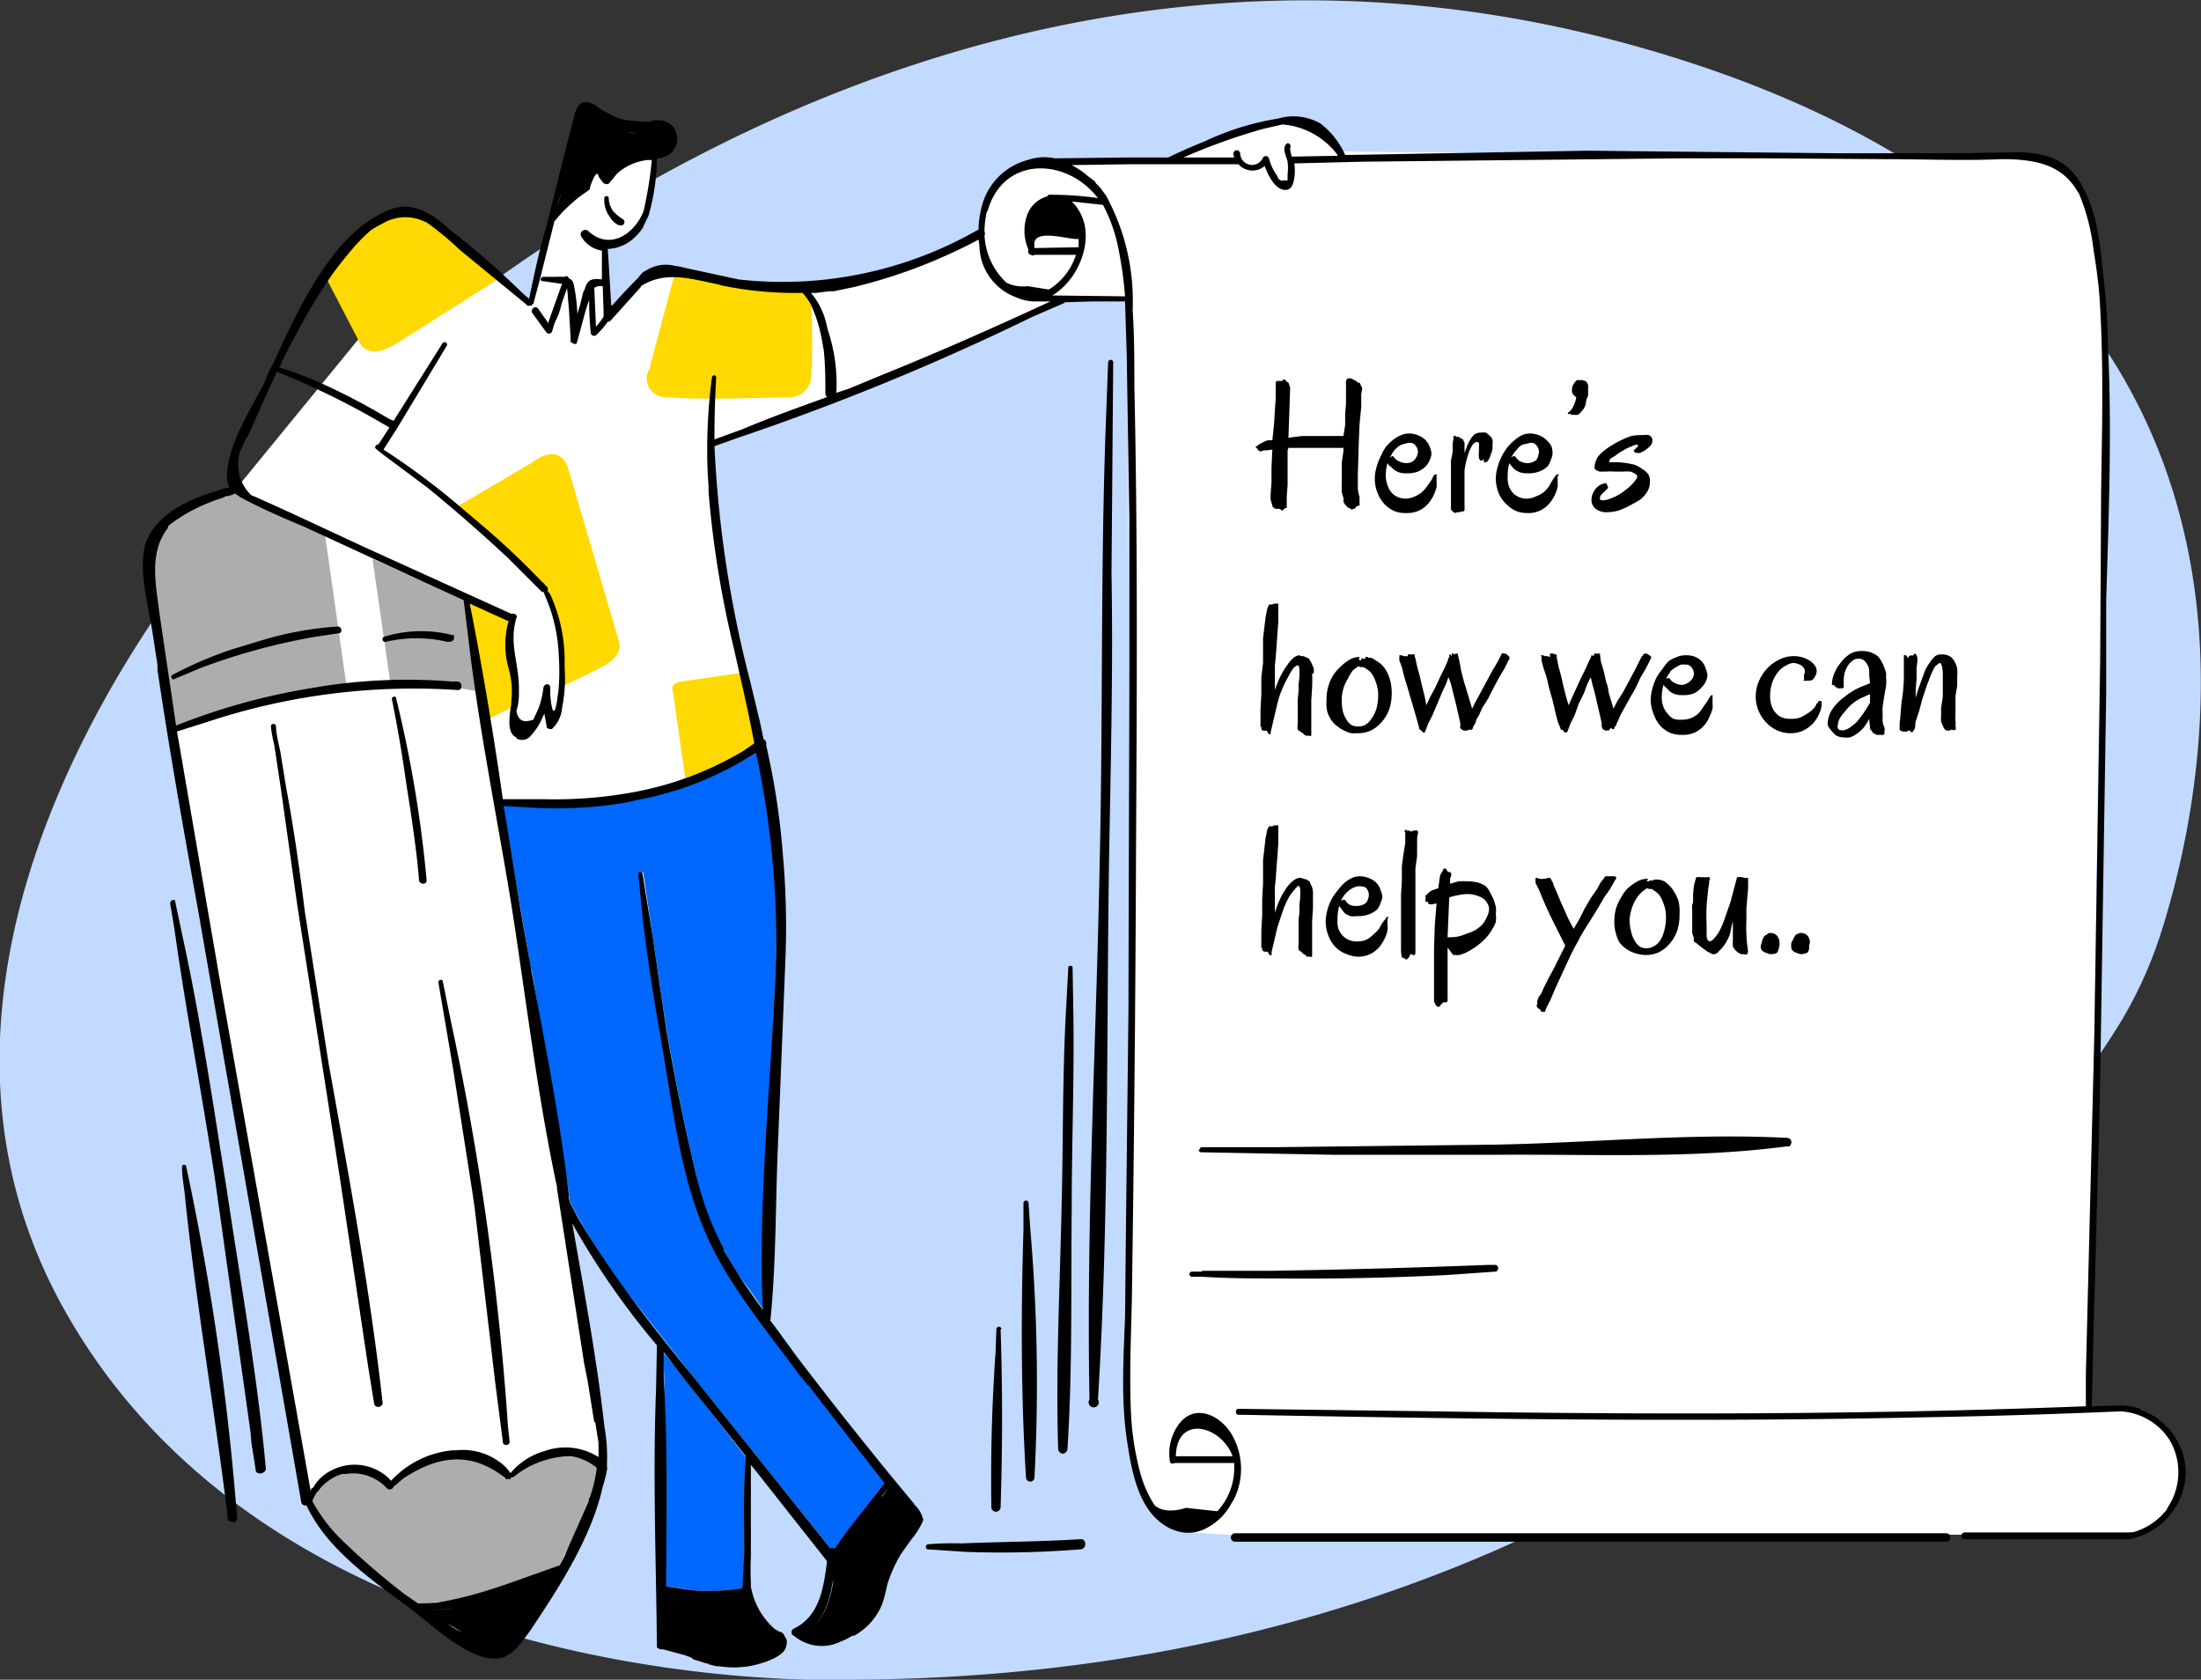 <svg xmlns="http://www.w3.org/2000/svg" width="260" height="198.4"><rect width="100%" height="100%" fill="#333333" stroke="none"/><path fill="#c2daff" d="M100 198.4s-66.4 2.7-92.4-43.7 22.6-97 22.6-97S99.8-21.8 194.8 5.9c79 23 66.8 84.4 60.5 104.2a49.8 49.8 0 0 1-5.4 11.6c-11.6 18.3-56 76.6-150 76.7z"/><path fill="#fff" d="M69 12.9l-6.3 22.8-.8-.3-9.2-8L28 57.6s-9.3 2.5-10.5 7.2L18 69 36.2 177l1.8 3 11.6 10.2 7.6 4.8H59l1.8-1.3 6-9.1 4.4-10.4v-1.9L67 142.6l23-54.5s-7-27.6-6.2-35.9l13.3-4.5L126.6 35l6.6.1.3 97.4c-.7 17.5-.3 31.5-.3 31.5S132 180 141 181a179.2 179.2 0 0 0 21 .5l89.2-.3s7.1-.8 6.4-9c0 0-.7-4.4-7.3-6l-3.5-.1 1.7-123.8s.2-13.7-2.4-19.3-8.7-4.4-8.7-4.4l-79.2-.7s-1.5-5.4-8.9-3a71.2 71.2 0 0 0-10.4 3.8l-14.2.5-4 .2a7.6 7.6 0 0 0-4.9 8S102 36 87.3 33.5l-8.4-1.8s-2.2-.6-4.5 2.2l-2.6 3.5-.2-8.1s5.4 0 6-11z"/><path fill="#acadad" d="M46.1 80.6A50.8 50.8 0 0 1 57 81.8l-2-10.9L44 66zM38.4 63.2l-10.6-4.9c-8 1.8-10.5 6.7-10.5 6.7l3.6 21.4a52.8 52.8 0 0 1 20-5.6z"/><path fill="#ffd900" d="M38.4 32.6l4 7.7s.8 2.5 4.4.3l12-7.6-7.8-7s-3-2.5-7.3.6l-5.3 6m15.5 27.3l9-5.3s3.3-2.7 4.3 1l5.9 20.1s.7 1.6-1.7 2.9-5.5 2.7-5.5 2.7 2.2-3.6-1.2-11.6L54 59.9m1.4 10.5l4.8 2.8a19.3 19.3 0 0 0 .7 6.8l-.1 3.4-3.1 1.5-2.3-14.5m24.5-38.8l-3.2 12a2.2 2.2 0 0 0 2 3.3c3.4.4 14.7 0 14.7 0a2.5 2.5 0 0 0 2.4-2.2c.3-2.2 0-10 0-10S81 32.5 79.9 31.5M81 92.3l-1.5-10.6s-.5-1 1-1.2l7.6-1.1 1.3 8.2S86 92 81 92.3"/><path fill="#0067ff" d="M62.7 114.4l-3.3-19.3a45.5 45.5 0 0 0 8 .1 53.2 53.2 0 0 0 7.8-.8 38.7 38.7 0 0 0 14.4-5.7 86.4 86.4 0 0 1 1.6 9.1c.9 7.8.5 15.7.1 23.5l-.7 17.2c-.2 5.3-.6 10.7-.5 16.1q-1-1.6-2.2-3.1a39.2 39.2 0 0 1-3.8-6.7 43 43 0 0 1-2.2-7.4 326 326 0 0 1-3.2-16L76 103.2c0-.3-.5-.3-.5 0 .4 5.5 1.3 11 2.2 16.5q1.3 8.3 3 16.6a59.1 59.1 0 0 0 2 7.5 32.8 32.8 0 0 0 3.4 6.7c3 4.6 6.3 9 9.6 13.2q4.4 5.8 9 11.5l-3.3 4.3c-1 1-1.9 2.2-2.7 3.4a.5.5 0 0 0-.5.1l-16.4-20.5-8.3-10.6a76.9 76.9 0 0 1-6.2-10c-.2-2.1-.7-4.3-1-6.5l-1.2-7.2-2.3-13.7zM88.1 172c-.3 3.3-.1 6.8-.2 10.1v5.5a.5.5 0 0 0-.2 0 27.6 27.6 0 0 1-4.8.3c-1.4 0-2.8-.5-4.2-.5l-.2-11c0-5.6.2-11.2-.2-16.7l2.5 3L88 172z"/><path fill="#acadad" d="M70.7 173.4a16.5 16.5 0 0 1-1 3.8A76.1 76.1 0 0 1 66 185c-2.8.8-5.3 2.2-8 3a37.3 37.3 0 0 1-8.7 1.4l-1.6-1.1a85.2 85.2 0 0 1-7-6 19.6 19.6 0 0 1-4-5 5.8 5.8 0 0 1 3.7-3.2 5.4 5.4 0 0 1 5.2 1.6.5.5 0 0 0 .8 0c2-1.7 4.1-3.3 6.8-3.5a8 8 0 0 1 3.2.4 10.2 10.2 0 0 1 3.2 2 .5.5 0 0 0 .7 0 .2.2 0 0 0 .2 0 10.6 10.6 0 0 1 4.8-2.5 6.3 6.3 0 0 1 5.3 1.3z"/><path d="M46.8 82.5c0-.4-.6-.2-.5.1q1 5 1.7 10l.5 3.2c.4 2.8.8 5.5 1 8.2.1.5.9.5.9 0a145.8 145.8 0 0 0-3.6-21.5zM39.9 74a40.8 40.8 0 0 0-8.2 1.4l-4.3 1.3a46.8 46.8 0 0 0-7 3c-.4.2 0 .7.2.5l3.1-1.3a74.9 74.9 0 0 1 13.6-3.7l2.7-.4c.5 0 .4-.8-.1-.8zM118.3 157a.3.3 0 0 0-.6 0l-.1 2.8a212.4 212.4 0 0 0-.5 17.7v.5a.5.5 0 0 0 1.1 0 319.2 319.2 0 0 0 0-21zM131.2 42.5a.3.3 0 0 0-.3.3l-.3 8c-.6 17-.3 34.2-.7 51.3-.4 21-1.6 42.2-1.2 63.2a.6.6 0 1 0 1 0c1.3-21 1-42.2 1.3-63.2.2-11.5.5-23 .3-34.4l.2-24.9a.3.3 0 0 0-.3-.3zM36 107.6c-.6-4.9-1.3-9.8-2.2-14.6l-.7-4.3c-.2-.9-.5-2.2-.5-2.9a.3.3 0 0 0-.6 0 15.6 15.6 0 0 0 .4 2.2l.8 5.3 1.9 13.5 5 32 3.4 22.7.7 4.3a.4.4 0 0 0 .2.3c.3.2.8 0 .8-.4-1.5-13.5-4-26.8-6.4-40.2zM141.6 135.8a.3.3 0 0 0 .3.3l15.7.3h19c11.3-.1 23.2.5 34.5-1a.5.5 0 0 0 .3 0 .5.5 0 0 0 .1-.1.5.5 0 0 0 0-.1.5.5 0 0 0 .1-.1.4.4 0 0 0 0-.1.5.5 0 0 0-.5-.6c-11.4-.6-23.2.6-34.6.8l-25.9.3H142a.3.3 0 0 0-.3.3zM22 137.8c0-.3-.5-.3-.5 0 0 1.4.3 2.6.4 4 1.3 12.4 3.5 25 5 37.4a.6.6 0 0 0 0 .3.4.4 0 0 0 .4.2c.4.2.8 0 .7-.5a312.7 312.7 0 0 0-6-41.4zM150.9 151q10 .1 20-.4l5.7-.4c.5 0 .5-.8 0-.8h-.7q-12.9.5-25.7.7H142v.1h-1.2a.3.3 0 0 0 0 .6h1.2c3 .2 6 .2 9 .2zM53.6 75a.5.5 0 0 0-.2 0 15 15 0 0 0-8 .2.3.3 0 0 0 .2.6 16 16 0 0 1 7.2 0h.4a.5.5 0 0 0 .4-.7z"/><path d="M252.8 166.5a.2.2 0 0 0-.2-.2.2.2 0 0 0-.1 0 8.4 8.4 0 0 0-1.8-.3.4.4 0 0 0-.1 0l-3.5.1.2-8.8.7-25.4.1-5 .7-45V71c.3-10.1.7-20.3.2-30.4v-.5a76 76 0 0 0-.6-8c-.3-3.4-.8-7.4-2.5-10.2v-.1l-.2-.3a6.8 6.8 0 0 0-3.7-3 13.6 13.6 0 0 0-4.6-.5l-6 .1h-14.6l-29.3-.3-28 .5h-.6a9.6 9.6 0 0 0-2.9-3.7 6.4 6.4 0 0 0-5-.6 32.4 32.4 0 0 0-8.7 2.7 63 63 0 0 0-4.3 1.9h-4.6l-8.8.1a6 6 0 0 0-3.2.2 7.6 7.6 0 0 0-5.5 5.8 10 10 0 0 0-.3 2.4 46.4 46.4 0 0 1-28.4 5.9l-6-1.3a14.4 14.4 0 0 0-1.5-.3 4.3 4.3 0 0 0-3.3.5 4.6 4.6 0 0 0-.5.3 4.7 4.7 0 0 0-.5.6 68.7 68.7 0 0 0-3.1 3.3.3.3 0 0 1-.1-.1l-.4-6.6a4.8 4.8 0 0 0 3-1.2 6.2 6.2 0 0 0 1.2-1.4v-.1a7.5 7.5 0 0 0 .4-.8l.2-.4a25.4 25.4 0 0 0 1-6.8h.2a2.6 2.6 0 0 0 1.3-.5 2.6 2.6 0 0 0 .4-.4 2.2 2.2 0 0 0 .2-2.5 1.4 1.4 0 0 0-.5-.6 2.3 2.3 0 0 0-1.7-.5 2.3 2.3 0 0 0-.8.2c-3.8-.2-3.4-.3-5.6-1.4-.7-.6-1.9-1.4-2.7-.6a3.4 3.4 0 0 0-.6 1.5l-.8 3-.4 1.6-2.1 8.4c-.8 2.7-1.4 5.5-2 8.4l-.9-.8a98.2 98.2 0 0 0-8.5-7.4c-1.5-1.4-3.3-2.7-5.4-2.7a6 6 0 0 0-2.4.7C39 28 35 37 32.2 43.1q-.6 1-1 2.2c-1.6 3-4 6.9-4.3 10a3.2 3.2 0 0 0 0 1.6 2.5 2.5 0 0 0 .2.7c-.5 0-1 .2-1.5.4-2.9.8-6 2.3-7.6 4.6a5 5 0 0 0-.4.7A4.7 4.7 0 0 0 17 65c-.5 3.1.6 7 1 9.6l.6 3.9v.6c1.4 9.5 3.1 19 4.8 28.4l12.2 70a.5.5 0 0 0 .6.3 14.8 14.8 0 0 0 .8 1.5c2.6 4.4 7.8 8 11.5 10.7l.5.4c2.5 2 6.6 5.7 9.6 5.5a3 3 0 0 0 .7-.1l.3-.1.2-.1a5.2 5.2 0 0 0 1.7-1.5 26.2 26.2 0 0 0 1.6-2.2c3-4.5 6.8-10.4 8.1-16.3a13.8 13.8 0 0 0 .5-2 .4.4 0 0 0 0-.3v-.4a20.3 20.3 0 0 0-.3-4.4c-.9-8-2.4-16-3.8-24a92.3 92.3 0 0 0 10 14.4l-.1 5.2c-.4 10 0 20.2.1 30.3a.5.5 0 0 0 0 .1.5.5 0 0 0 .1.2.5.5 0 0 0 .2 0 .4.4 0 0 0 0 .1.5.5 0 0 0 .2 0 .5.5 0 0 0 .2 0l2.6.7.8.3.2.2.7.2a6.7 6.7 0 0 0 1 .3l.2.1.8.2h.2l.9.1a11.5 11.5 0 0 0 2.8-.1c1.1-.2 4.3-1 4.4-2.5a1 1 0 0 0-.2-1 .8.8 0 0 0-.7-.6 4.4 4.4 0 0 0-.5-.3 8.7 8.7 0 0 1-2.8-5v-.5a30.1 30.1 0 0 1 0-3v-6.1-4.8l9 11.4c-.4 3-.8 6.5-4 8a.5.5 0 0 0-.1.7l.3.2a5.1 5.1 0 0 0 5.4.6 8.8 8.8 0 0 0 1.4-.7h.2a7.5 7.5 0 0 0 3.3-3.7 19.4 19.4 0 0 0 .6-2.3 17 17 0 0 1 1.6-3.6l1.2-1.7a9.3 9.3 0 0 0 1.4-2.2.4.4 0 0 0 0-.4 3.4 3.4 0 0 0-1-1.6.6.6 0 0 0-.2-.3q-7-8.4-13.7-17.2l-2.7-3.7-.4-.5c.7-6.9.6-14 .9-20.8l.9-22.4a95.5 95.5 0 0 0-.3-11.6 87.6 87.6 0 0 0-2-13.2.6.6 0 0 0-.3-.7l-.4-1.9-1.2-5a134.3 134.3 0 0 1-4.2-27.7l2.8-1A294 294 0 0 0 122 37.4l3.7-1.6a.3.3 0 0 0 .1-.1l3.4-.1h3.7l.2 6.4.3 19v20l-.1 38.6-.3 26-.1 10c-.2 5-.5 10.2.3 15 .5 3.3 1.3 7.3 4 9.3a5.5 5.5 0 0 0 1.7.9 4.5 4.5 0 0 0 3.6-.3 6.9 6.9 0 0 0 3-3l.2-.3.2-.4a8.1 8.1 0 0 0-.3-7.2c-1.3-2.4-4.5-4-6.4-1.3a5.8 5.8 0 0 0-1 4.3.3.3 0 0 0 .5.2.4.4 0 0 0 .2 0h6.8a.4.4 0 0 0 .1 0v.7a7.5 7.5 0 0 1-2 5l-3.7-.4c-1.6.5-2.9.4-3.7-.3a13.6 13.6 0 0 1-1.8-4.2 33 33 0 0 1-1-6.7c-.2-4.4 0-8.8.1-13.2q.4-27 .5-54.1c.1-18 .2-36-.2-53.9 0-3 0-6-.2-9.1a26 26 0 0 0-3.2-13.6l-.1-.1-.5-.7a9 9 0 0 0-.5-.5l-.2-.3a9.6 9.6 0 0 0-.8-.6l-.1-.1a9 9 0 0 0-.8-.6 11 11 0 0 0-1-.6l6.8-.1h12.9a2.2 2.2 0 0 0 3.1.2c.4 1.2 1.4 3.1 2.7 2.8.6-.2.7-.9.8-1.4a6.7 6.7 0 0 0 0-1.7l8-.2 37.7-.4h9.7l14.5.1c4.5 0 9.1.2 13.6 0h.8c3.4.1 6.4.7 8.2 3.8l.2.3a24.2 24.2 0 0 1 1.7 6.6c.4 2.4.7 4.7.8 7.1.4 7.2.2 14.5.1 21.7l-.1 19.8-.7 44.1-1 40.1v3.8c-25.7 1-51.4 1-77 .6l-23.2-.3a.4.4 0 0 0 0 .7c27.1.5 54.2.9 81.3.3q11.5-.2 23-.7a7.4 7.4 0 0 1 5.8 3.4 7.5 7.5 0 0 1-.2 7.9l-.2.4-.2.2a7.5 7.5 0 0 1-3.8 2.4.4.4 0 0 0-.3 0h-19.5a.4.4 0 0 0 0 .8h19.2a.4.4 0 0 0 .2 0 8.2 8.2 0 0 0 6.7-8 8 8 0 0 0-5.4-7.3zM151.7 21.3a.6.6 0 0 1-.8-.5 5.9 5.9 0 0 1-1-2.1.4.4 0 0 0-.7-.1 1.4 1.4 0 0 1-2.7-.5.4.4 0 1 0-.8.1 2.6 2.6 0 0 0 .1.4h-6a71 71 0 0 1 9.5-3.4l2.2-.5a9 9 0 0 1 6.5 3.6v.1l-5.4.1a3.5 3.5 0 0 1-.2-1 .4.4 0 0 0-.3-.6c-.8.5-.1 1.6 0 2.2a6.1 6.1 0 0 1 0 1.5v.7a.8.8 0 0 1-.1 0 1 1 0 0 1-.3 0zM84.4 52a119.5 119.5 0 0 1 .2-7.4c0-.4-.5-.3-.5 0a64.7 64.7 0 0 0-.5 11.3l.1 1.6v.6a119.4 119.4 0 0 0 2.9 18.1c.9 4 1.8 7.8 2.5 11.6l-1.3.9a39 39 0 0 1-12.6 4.8 51.5 51.5 0 0 1-10.8.9h-5a455.3 455.3 0 0 0-3.9-23.1l4.4 2a.4.4 0 0 0 .2 0 10.2 10.2 0 0 0 0 5.7 10 10 0 0 1 .3 3.8v.3c-.2 1.4-.6 3.5.6 4a.5.5 0 0 0 0 .1 1.3 1.3 0 0 0 1.7-.3 7.3 7.3 0 0 0 1.4-2.2l.2-.4.3 1.6a.4.4 0 0 0 0 .1h.1a.3.3 0 0 0 .2.1.3.3 0 0 0 .1 0 .3.3 0 0 0 .2 0 3.8 3.8 0 0 0 1.2-2.5 17.7 17.7 0 0 0 .3-4.7v-1.2a19 19 0 0 0-1.7-7.5l-.3-.4a.3.3 0 0 0 0-.1.4.4 0 0 0 0-.3l-.4-.4a.3.3 0 0 0-.2-.2 93.2 93.2 0 0 0-7.8-7.3l-2-1.7a86.4 86.4 0 0 0-9-6.7l1.6-2.5 5.9-9.8a.3.3 0 0 0-.5-.3l-5.8 9.2-.5-.2a78.4 78.4 0 0 0-8.2-4.3 45.7 45.7 0 0 0-4.8-1.8q1-2.2 2.2-4.3a60.1 60.1 0 0 1 4.2-6.9 56.2 56.2 0 0 1 2.4-3 21.9 21.9 0 0 1 2-2 11.7 11.7 0 0 1 1.4-.8 5.2 5.2 0 0 1 5-.2h.1a35.6 35.6 0 0 1 4 3.3l7.8 6.4.2.2a.2.2 0 0 0 .2 0 1.6 1.6 0 0 0 .3 0 .2.2 0 0 0 0-.1 1.3 1.3 0 0 0 .2-.1l.8-3 1.7-6.8a.4.4 0 0 0 .2-.2l.6-.7a22.7 22.7 0 0 1 2.2-2l1-.7a.4.4 0 0 0 .2-.4c.5-1.5.9-1.9 1-1.3a3 3 0 0 0 .5.7.4.4 0 0 0 .2.2.3.3 0 0 0 .1 0 .4.4 0 0 0 .4 0l1-1.2a6.4 6.4 0 0 1 3.6-1.6h.5a47.1 47.1 0 0 1-.9 5.7l-.1.4c-1.1 2.7-4 4.6-6.5 2.3-.4-.4-1.2.1-.8.7a3.4 3.4 0 0 0 2.4 1.6V33c-1-.1-1.7-.1-2 1.1l-.2.4-.4 1.6-.3 1V37a21.2 21.2 0 0 0-.4-3.3c-.1-.4-.2-.7-.6-.8a.3.3 0 0 0-.5-.2h-.2a5 5 0 0 0-.8 0h-1.5a.3.3 0 0 0-.3.2.2.2 0 0 0 .2.3l2.1.3h.2l-1 2.8-.6 1.7v.2l-1.2-1.7a.4.4 0 0 0-.7 0 .4.4 0 0 0 0 .5l1.6 2.2a.4.4 0 0 0 .7 0l.3-1 .5-1.1.3-1V36l.7-2a1.2 1.2 0 0 1 0 .2 9.2 9.2 0 0 1 .1 1.2l.1 1 .2 3.4v.4a.4.4 0 0 0 0 .2h.1a.4.4 0 0 0 .3.2.4.4 0 0 0 .3 0 .2.2 0 0 0 0-.1.4.4 0 0 0 .1-.2l1-3.7.4-1.2a33 33 0 0 0 .2 4 .4.4 0 0 0 .6.2 10.8 10.8 0 0 0 1.4-1.6.4.4 0 0 0 .3-.1l3.6-4v-.1c3-1.9 6.1-.8 9.2-.2l.3.1 1 .2a42.6 42.6 0 0 0 8 .7h.6a5 5 0 0 1 .5.6l.2.3.2.3a17 17 0 0 1 1.4 4.4l.2 1.1c.2 1.8.2 3.6.2 5.1a.6.6 0 0 0 .2.5c-3.3 1.2-6.7 2.4-10 3.8l-3.3 1.2zm11.2 111.7l.4.6 8.5 10.9-.8 1c-1.6 2.1-3.4 4.2-4.8 6.3l-.3.4a.5.5 0 0 0-.5 0l-16.3-20.4c-4.9-6-9.6-12-13.5-18.6l-1-1.9-.1-.5v-.3c-1.3-11.3-3.8-22.5-5.7-33.7l-2-12.3 3.4.2a49.6 49.6 0 0 0 11-.6l1.3-.3a38.6 38.6 0 0 0 14.1-5.6 106.1 106.1 0 0 1 2.4 23.2c-.4 14.1-2.2 28.4-1.6 42.6l-2.2-3.1-1.5-2.4-.9-1.5v-.2a32.4 32.4 0 0 1-2-4.5 42.8 42.8 0 0 1-1.6-5.6q-1.8-7.8-3.2-15.8l-1.6-11-1.2-7.4c0-.3-.5-.3-.5 0l.5 5.1c.6 5.3 1.5 10.6 2.4 15.8 1.2 7 2.1 14.6 4.9 21.2 2.5 6 7.1 11.5 11 16.8l1.2 1.5zm3 29.6l.5-.1H99l-.4.1zM88.1 172c-.3 3.4-.2 6.8-.2 10.1v1.6l-.2 3.9a27.6 27.6 0 0 1-4.8.3c-1.4 0-2.8-.4-4.2-.5 0-8.3.2-16.6-.3-24.8v-2.9l2.3 3 3.2 4zm-9.4 22.2l1.3.2-1.3-.2zm1.6-.1zm.1 0zm7.6 1.7a10.6 10.6 0 0 0 1.1-.3 9.2 9.2 0 0 0 2-.7 9.1 9.1 0 0 1-2 .7l-1 .2zm11-12.3l.7-.9-.8 1zm6-7.8l-.8 1.1v-.1l.8-1zm-6.5 10.7c-.4 2.6-1.1 5.1-3.5 6.5 2.1-1.2 2.9-3.4 3.3-5.7l.2-.8zm0-.2zm.6 6.9a9 9 0 0 0 1.3-.7 9 9 0 0 1-1.3.7zm-28.8-25.2l.4 2.5v1.7a7.3 7.3 0 0 0-6.4-.7 8.1 8.1 0 0 0-4 2.6 4.9 4.9 0 0 0-1.4-1.4 7.3 7.3 0 0 0-5-1.3h-.4a11.3 11.3 0 0 0-7.3 3.6 5.8 5.8 0 0 0-.5-.5 5.9 5.9 0 0 0-6.6-.7 5 5 0 0 0-2.1 2l-.2.1-.1.3-10.5-59-5-29-.3-1.7 3.5-1.1A77.3 77.3 0 0 1 54 81.5a.4.4 0 0 0 .2 0 .4.4 0 0 0 .3-.4.5.5 0 0 0-.5-.6h-.6a65.6 65.6 0 0 0-16.2.7 76.6 76.6 0 0 0-16.4 4.5l-2-13.5c-.4-3.3-1.2-6.9 1-9.8l.1-.3a18.4 18.4 0 0 1 2.4-1.6 21.8 21.8 0 0 1 4-1.7l.4-.2c.4 0 .8-.2 1.1-.3a6.2 6.2 0 0 0 1.1.7c2.3 1.2 4.6 2.2 7 3.2L50 68.7l4.8 2.2a.2.2 0 0 0 0 .2l.5 4.1c1.2 10.4 3.3 20.7 5 31 1.8 11.3 3.1 22.8 5.5 34a.6.6 0 0 0 0 .2L69 161l.4 2 .8 5zm-.7 9.3l-2.4 5.4-.5 1.2-.6 1.1c-5 1.7-9.4 3.6-14.6 4.4l-2.1.1-1.6-1.1a85.2 85.2 0 0 1-7-6 19.6 19.6 0 0 1-3.8-4.8l-.1-.2a5.7 5.7 0 0 1 .5-1l.2-.2.3-.4a5.8 5.8 0 0 1 2.5-1.6h.4a5.4 5.4 0 0 1 4.9 1.7.5.5 0 0 0 .8-.2l1.2-1c3.9-2.6 7.9-3.3 12 0a.5.5 0 0 0 0 .1h.1a.5.5 0 0 0 .2 0 .5.5 0 0 0 .1 0 .5.5 0 0 0 .2 0 .5.5 0 0 0 .1-.2.2.2 0 0 0 .2 0l.8-.6A11 11 0 0 1 67 172h.4a6.3 6.3 0 0 1 2.6 1l.3.2.2.2a17.6 17.6 0 0 1-.8 3.4l-.2.4zM53.2 190h.1a14 14 0 0 1-2.8.1 14.1 14.1 0 0 0 2.7-.1zm-2.7.2l2.2 1.5-2.1-1.5zm2.4 1.6l1.7 1q-.9-.4-1.7-1zM29.2 51.7l2-4.5 1.5-3.3 2.4 1A96.5 96.5 0 0 1 46 50.5l-1.3 2c-.3 0-.5.3-.3.5l.6.5 5.5 4.1q4.9 4 9.5 8.3l4 4a.5.5 0 0 0 .2 0l.2.5a19.2 19.2 0 0 1 1.6 6.9 28.5 28.5 0 0 1 0 4l-.2 1.5c-.4 2.4-.7.6-.8-.8v-.8c0-.5-.7-.5-.8 0a10.4 10.4 0 0 1-.6 2.5L63 85c-1.4.5-1.8-.1-2-1 .2-.7.3-1.3.3-2v-.5a2 2 0 0 0 0-.2c0-3-1.2-5.3-.3-8.3V73c.2-.4-.3-.6-.6-.5L43 64.6l-8.6-4-4.2-1.9-.5-.2a5 5 0 0 1-1.3-5.3l.7-1.5zm39.5-38.2l-.4 1.6-.8 2.8-1.5 6-.1.4.1-.5 1.6-6 .7-2.7.4-1.5zm2.5 6v-.1zm3.3-1.4a7 7 0 0 0-1 .5 6.8 6.8 0 0 1 1-.5h.1zm2-2.6a3.8 3.8 0 0 1-2 .2l-.4-.1h.4a3.8 3.8 0 0 0 2 0v-.1zm-5-1.3l-1-.7 1 .7zm-1.1 24.4l-.2-4.6a1.3 1.3 0 0 1 .9-.2h.1l.1 3v.6a9.7 9.7 0 0 1-.9 1.2zm26-4l1.5-.2h.6l2.4-.5a62.7 62.7 0 0 0 14.7-5.6l.1.8a6.6 6.6 0 0 0 4.3 6 5.7 5.7 0 0 0 2 .5 4 4 0 0 0 .4 0H124.1c-6.5 3-13 5.9-19.7 8.6l-4.1 1.7-1.5.5a20.2 20.2 0 0 0-1-7.4l-.2-.8a8.5 8.5 0 0 0-1.8-3.6h.6zm31-6.4a6.5 6.5 0 0 1 0 1l-5.2.1v-.2c-.4-2.4 4.5-.6 5.3-.9zM124 23a.3.3 0 0 0-.3.2 3.5 3.5 0 0 0-2.4 2.3 5.5 5.5 0 0 0 .2 4 .4.4 0 0 0 .3.6.3.3 0 0 0 .4 0h4.9a7.5 7.5 0 0 1-3.2 4.1l-2.5-.4a4.5 4.5 0 0 1-2.5-.4 8.2 8.2 0 0 1-2.6-5.6.4.4 0 0 0 0-.4 9 9 0 0 1 .2-2v-.2l.2-.4c1.9-6.4 9.3-6.2 13-1.4Q127 23 124 23zm8.2 6.8a45.9 45.9 0 0 1 .7 5.2l-8.6-.1a7.4 7.4 0 0 0 1.6-1.3c2-2.1 3.3-6 1.5-8.8a3.8 3.8 0 0 0-.8-1l3.7.4.2.4a19 19 0 0 1 1.7 5.2zM145.6 172h-6.7c.1-5 5.4-3.6 6.7 0z"/><path d="M230 181.1h-84.1a.4.4 0 0 0 0 1h84a.4.4 0 1 0 0-1zM73.1 26.6h.1c.4.2.8-.4.4-.7a4.9 4.9 0 0 1-1.2-1 2.9 2.9 0 0 1-.5-1.6.3.3 0 0 0-.5 0 3.3 3.3 0 0 0 .7 2.4 2.2 2.2 0 0 0 1 .9zM121.7 175a.5.5 0 0 0 .5-.5 212.5 212.5 0 0 0-.5-29.4l-.2-3a.3.3 0 0 0-.6 0v3.2c-.3 9.7-.3 19.6.3 29.2a.5.5 0 0 0 .5.5zM127.6 181.8c-4.6.3-9.3.3-14 .5a36.3 36.3 0 0 0-4 .1c-.2 0-.4.5 0 .6l4.5.3a117.2 117.2 0 0 0 13.5-.3c.8 0 .8-1.3 0-1.2zM53.3 120.8l-1-4.9c0-.3-.6-.2-.5.2l1.7 10 2.3 14.7.3 2.1 2.4 20.4.9 7c0 .5.8.5.8 0l-.2-1.9a332.7 332.7 0 0 0-6.7-47.6zM21.5 110.3l-.8-3.8c0-.4-.6-.2-.6.2l.5 3c1.4 10 3.3 19.7 4.8 29.6l4.2 29.9.1 1.2.5 3.2c0 .7 1.3.5 1.2-.2-1-11-3-22-4.6-32.8-1.6-10-3.1-20.3-5.3-30.3zM125.5 171.7a.6.6 0 0 0 .6-.6c.6-9.4.4-19 .5-28.4 0-7.6.3-15.1.2-22.7l-.1-5.8a.3.3 0 0 0-.5 0l-.3 5.6c-.4 7.6-.3 15.3-.5 22.9-.2 9.4-.7 19-.4 28.4a.6.6 0 0 0 .5.6zM150.6 48.5l-.1 1.6-.2 1.9h-.5a2.3 2.3 0 0 0-.3.1 4.6 4.6 0 0 0-.6.3.8.8 0 0 0-.2.1 1.2 1.2 0 0 1-.2.2.1.1 0 0 0-.1.2.2.2 0 0 0 .2.1.4.4 0 0 0 0 .2.2.2 0 0 0 .2 0 .1.1 0 0 0 0 .1.3.3 0 0 0 .2 0 1 1 0 0 1 .3-.1 2.3 2.3 0 0 1 .3 0l.7-.1-.1 2.1V57l-.1 1.3a5.7 5.7 0 0 0 0 .7 8.5 8.5 0 0 0 .2.7.4.4 0 0 0 0 .1.9.9 0 0 0 .2.2 1.3 1.3 0 0 0 .2.1.4.4 0 0 0 .1 0 1.8 1.8 0 0 1 .3 0 .5.5 0 0 1 .3.2h.1a1.2 1.2 0 0 1 .2-.2.4.4 0 0 1 .3-.1 2.7 2.7 0 0 0 0-.3 4 4 0 0 0 0-.5v-.6l.1-1.3v-1.7-2.2-.2l.1-.3H158.7a1.2 1.2 0 0 0 0 .2v.2l-.2 1.3v2.5a3.5 3.5 0 0 0 0 .6 3.1 3.1 0 0 0 0 .4l.1.4.1.3a2.7 2.7 0 0 1 0 .4 1 1 0 0 0 .3.5 2.5 2.5 0 0 0 .3.3.2.2 0 0 0 .2 0 .2.2 0 0 0 0 .1.1.1 0 0 0 .1 0 .1.1 0 0 0 .2 0h.2a.6.6 0 0 0 .2-.2 1 1 0 0 0 0-.1 2 2 0 0 0 .4-.1v-.3-.7a6 6 0 0 1-.2-.9v-1.7l.1-3.5.1-2.5.2-2v-1.5l.1-.6a.5.5 0 0 0 0-.2 1.6 1.6 0 0 0-.1-.2l-.1-.2a.8.8 0 0 0-.1-.2 1 1 0 0 0-.2 0 2.1 2.1 0 0 0-.2-.2l-.2-.1a1.7 1.7 0 0 0-.2-.1l-.2-.1a.5.5 0 0 0-.3 0c-.1 0-.2 0-.3.3a4.3 4.3 0 0 0 0 .5v2.2l-.1 1.2v1.3l-.2 1.3a40 40 0 0 0-1.7 0h-3.2l-1.6.2.2-5.8a.2.2 0 0 1 0-.1.3.3 0 0 0 0-.1 2.4 2.4 0 0 0-.1-.2 1 1 0 0 0-.1-.3.8.8 0 0 0-.2-.1l-.1-.2a.3.3 0 0 0-.1 0 .3.3 0 0 0-.2-.1.3.3 0 0 0-.1.2 5 5 0 0 0-.4 0h-.2a.3.3 0 0 0-.1 0 .3.3 0 0 0-.1.3V47l-.1 1.4zM164.3 55.1a2.4 2.4 0 0 0 .4.4 2.6 2.6 0 0 0 .6.3 2.3 2.3 0 0 0 .8.1 3.4 3.4 0 0 0 1.4-.2 2.9 2.9 0 0 0 .9-.6 2.3 2.3 0 0 0 .5-.8 2.1 2.1 0 0 0 .2-.7 2.6 2.6 0 0 0-.2-.8 2.2 2.2 0 0 0-.4-.7 2.3 2.3 0 0 0-.8-.6 3 3 0 0 0-1.3-.3 2.4 2.4 0 0 0-.9.2 3.9 3.9 0 0 0-1 .6 5.7 5.7 0 0 0-.8.8 6 6 0 0 0-.6 1.1 6.4 6.4 0 0 0-.5 1.3 5.2 5.2 0 0 0-.2 1.3 4.6 4.6 0 0 0 .4 1.9 3.9 3.9 0 0 0 .8 1.2 3.5 3.5 0 0 0 1.2.8 3.7 3.7 0 0 0 1.3.2 3.5 3.5 0 0 0 1.3-.2 3.3 3.3 0 0 0 1.6-1.3 4.5 4.5 0 0 0 .7-1.6 3.4 3.4 0 0 0 0-.6v-.4-.3a.5.5 0 0 0 0-.2l-.3.1-.3.6-.5.7a4 4 0 0 1-.6.7 3.1 3.1 0 0 1-.8.5 2.7 2.7 0 0 1-1.1.3 2.4 2.4 0 0 1-1-.2 2 2 0 0 1-.7-.5 2.5 2.5 0 0 1-.5-.9 3.2 3.2 0 0 1-.2-1 5.6 5.6 0 0 1 .2-1.6 4.5 4.5 0 0 0 .3.4zm.4-1.9a3.2 3.2 0 0 1 .7-.6 2.5 2.5 0 0 1 .6-.2 2 2 0 0 1 .5-.1.8.8 0 0 1 .7.3 1.3 1.3 0 0 1 .3.8 1.4 1.4 0 0 1-.1.4 1.2 1.2 0 0 1-.3.5 1.3 1.3 0 0 1-.4.3 1.5 1.5 0 0 1-.6.1 1.9 1.9 0 0 1-.8-.2 1.4 1.4 0 0 1-.7-.6.4.4 0 0 0-.2 0l-.2.2a3.2 3.2 0 0 1 .5-.9zM174.7 54a.5.5 0 0 0 .1.3.2.2 0 0 0 .1.1.4.4 0 0 0 .2 0 .1.1 0 0 1 .2 0 .4.4 0 0 0 0 .2.2.2 0 0 0 .2 0 .4.4 0 0 0 .2-.1 1.3 1.3 0 0 0 .2-.3 2.4 2.4 0 0 0 .2-.5 4.1 4.1 0 0 0 .2-.6 5.2 5.2 0 0 0 0-.6 1.4 1.4 0 0 0 0-.6 1.4 1.4 0 0 0-.4-.5 1.4 1.4 0 0 0-.4-.3 1.3 1.3 0 0 0-.5 0 1.3 1.3 0 0 0-.8.2 2.3 2.3 0 0 0-.5.6 4.2 4.2 0 0 0-.4.8l-.3.8v-.7-.5a.7.7 0 0 0-.1-.2.5.5 0 0 0-.1-.2.6.6 0 0 0-.1-.1.4.4 0 0 1-.1 0 1.7 1.7 0 0 0-.3-.2h-.1-.1l-.2-.1a.6.6 0 0 0-.1 0c0-.1-.1 0-.1 0v.3l-.1.6v1l-.2 1v5.2a3 3 0 0 0 0 .4.4.4 0 0 0 0 .2 2 2 0 0 0 .2.2 1.3 1.3 0 0 0 .1.1.3.3 0 0 0 .4 0h.3l.3-.1a1 1 0 0 0 .2 0 .3.3 0 0 0 .1-.3 6 6 0 0 0 0-.6V58v-2.4a10 10 0 0 1 .4-1.8 5 5 0 0 1 .4-1 1.4 1.4 0 0 1 .4-.5.6.6 0 0 1 .3-.1l.2.1a1.6 1.6 0 0 1 0 .5 5.3 5.3 0 0 1 0 .6 2.6 2.6 0 0 0 0 .6zM178.6 55.1a2.4 2.4 0 0 0 .4.4 2.6 2.6 0 0 0 .6.3 2.3 2.3 0 0 0 .8.1 3.4 3.4 0 0 0 1.4-.2 2.9 2.9 0 0 0 1-.6 2.3 2.3 0 0 0 .4-.8 2.1 2.1 0 0 0 .2-.7 2.6 2.6 0 0 0-.1-.8 2.2 2.2 0 0 0-.5-.7 2.3 2.3 0 0 0-.8-.6 3 3 0 0 0-1.2-.3 2.3 2.3 0 0 0-1 .2 3.9 3.9 0 0 0-.9.6 5.7 5.7 0 0 0-.8.8 6 6 0 0 0-.7 1.1 6.4 6.4 0 0 0-.5 1.3 5.2 5.2 0 0 0-.2 1.3 4.6 4.6 0 0 0 .4 1.9 4 4 0 0 0 .9 1.2 3.5 3.5 0 0 0 1.2.8 3.7 3.7 0 0 0 1.2.2 3.5 3.5 0 0 0 1.3-.2 3.3 3.3 0 0 0 1.6-1.3 4.5 4.5 0 0 0 .7-1.6 3.4 3.4 0 0 0 0-.6v-.4-.3a.7.7 0 0 0 .1 0 .5.5 0 0 0 0-.2l-.3.1-.4.6-.4.7a4 4 0 0 1-.6.7 3.1 3.1 0 0 1-.9.5 2.7 2.7 0 0 1-1.1.3 2.4 2.4 0 0 1-1-.2 2 2 0 0 1-.7-.5 2.5 2.5 0 0 1-.5-.9 3.2 3.2 0 0 1-.1-1 5.5 5.5 0 0 1 .2-1.6 4.4 4.4 0 0 0 .3.4zm.5-1.9a3.2 3.2 0 0 1 .6-.6 2.5 2.5 0 0 1 .7-.2 2 2 0 0 1 .5-.1.8.8 0 0 1 .6.3 1.3 1.3 0 0 1 .3.8 1.4 1.4 0 0 1-.1.4 1.2 1.2 0 0 1-.2.5 1.3 1.3 0 0 1-.5.3 1.5 1.5 0 0 1-.6.1 1.9 1.9 0 0 1-.8-.2 1.4 1.4 0 0 1-.6-.6h-.1a.4.4 0 0 0-.2 0l-.2.2a3.2 3.2 0 0 1 .6-.9zM185.3 48.7a.1.1 0 0 0 0 .2.5.5 0 0 0 .2 0 1.3 1.3 0 0 0 .2.1 1.5 1.5 0 0 0 .2 0 1.4 1.4 0 0 0 .3 0 .5.5 0 0 0 .2 0 3.4 3.4 0 0 0 .5-.5 1.8 1.8 0 0 0 .4-.7l.1-.6.2-.5a3.8 3.8 0 0 0 0-.4v-.4a1 1 0 0 0-.2-.8 1 1 0 0 0-.7-.2h-.2a.8.8 0 0 0-.2 0 .9.9 0 0 0-.3.3 2.1 2.1 0 0 0-.2.3 3.2 3.2 0 0 0-.1.4 1 1 0 0 0 0 .3q0 .4.5.7a3.7 3.7 0 0 1-.3 1 2 2 0 0 1-.6.8zM189.8 57.1a.5.5 0 0 0-.1 0 .5.5 0 0 1-.1 0 1.4 1.4 0 0 0-.4.1 2 2 0 0 0-.6.4 2.3 2.3 0 0 0-.4.6 1.8 1.8 0 0 0-.2.9 1.3 1.3 0 0 0 .5 1 2 2 0 0 0 1.3.4 5.1 5.1 0 0 0 1.4-.2 9.1 9.1 0 0 0 1.7-.8 6 6 0 0 0 1-.6 3.7 3.7 0 0 0 .6-.7 2.1 2.1 0 0 0 .4-1.2 1.7 1.7 0 0 0-.2-1 2.4 2.4 0 0 0-.7-.6 3.4 3.4 0 0 0-.9-.5 7.6 7.6 0 0 0-1-.2 8.7 8.7 0 0 0-1-.1h-1v-.1l.1-.3a5.6 5.6 0 0 1 .5-.3l.7-.5.7-.4a5.5 5.5 0 0 1 .7-.3 1.7 1.7 0 0 1 .6-.2l.1.1v.1l-.2.2-.2.2a.2.2 0 0 0-.1.1.2.2 0 0 0 .1.2.4.4 0 0 0 .3.1.8.8 0 0 0 .3 0 3.2 3.2 0 0 0 1.1-.7 1 1 0 0 0 .4-.8V52a.4.4 0 0 0 0-.1.8.8 0 0 0-.4-.5 1.6 1.6 0 0 0-.7 0 4.4 4.4 0 0 0-.6 0 5.5 5.5 0 0 0-.8.1 9 9 0 0 0-1 .4 10.7 10.7 0 0 0-1.3.7 7.7 7.7 0 0 0-1 .7 4.6 4.6 0 0 0-.6.6 2 2 0 0 0-.3.6 1.4 1.4 0 0 0-.1.4.8.8 0 0 0 0 .5.7.7 0 0 0 .3.2.8.8 0 0 0 .3.1h.7a7.1 7.1 0 0 1 1 0h1a6.2 6.2 0 0 1 .9 0 2.2 2.2 0 0 1 .6.3.3.3 0 0 1 .2.3.9.9 0 0 1-.2.4 3.9 3.9 0 0 1-.5.6 8.3 8.3 0 0 1-.7.6 6.7 6.7 0 0 1-.9.6 5.8 5.8 0 0 1-.9.4 2.7 2.7 0 0 1-.9.2c-.2 0-.3-.1-.3-.2a.6.6 0 0 1 .1-.4 3.5 3.5 0 0 1 .4-.4l.3-.3.2-.2a.2.2 0 0 1-.1-.2l-.1-.2zM155.2 79.5V79a3.4 3.4 0 0 0-.2-.5 1.9 1.9 0 0 0-.2-.4 1.4 1.4 0 0 0-.1-.2l-.2-.2a.8.8 0 0 0-.1 0l-.4-.2h-.3a.7.7 0 0 0-.3-.1 1.5 1.5 0 0 0-.6.3 3.8 3.8 0 0 0-.7.8 8.5 8.5 0 0 0-.8 1.3 12.6 12.6 0 0 0-.7 1.7V80v-.8-.6l.1-1 .1-1.3.1-1.4.1-1.4v-1.1a7.8 7.8 0 0 0 0-.9v-.2a.8.8 0 0 0-.3 0 .4.4 0 0 0-.2 0l-.2.1a.2.2 0 0 1-.1 0 .8.8 0 0 1-.1 0 .7.7 0 0 0-.2 0v.1l-.1.1a.3.3 0 0 0 0 .1.7.7 0 0 0-.1.2l-.2 1-.3 2.5V78.3L149 80V82l-.1 1.8v1.6a.6.6 0 0 0 0 .2 1.6 1.6 0 0 0 0 .2l.1.1a.3.3 0 0 1 0 .2.3.3 0 0 0 .3.2 1.3 1.3 0 0 0 .3 0 .7.7 0 0 1 .2.3l.1.1a.2.2 0 0 0 .2 0 .5.5 0 0 0 0-.2l.7-3q.3-1.3.7-2.2a11.8 11.8 0 0 1 .7-1.4 6.3 6.3 0 0 1 .6-1 1.8 1.8 0 0 1 .4-.3h.2a1.5 1.5 0 0 1 .1.7 8 8 0 0 1-.1 1.5v.8l-.1 1v2.8a2.8 2.8 0 0 0 0 .8 1.2 1.2 0 0 0 .3.2 2.9 2.9 0 0 0 .3.2l.2.2.2.1c0 .1 0 0 .1 0a.4.4 0 0 1 .2 0 .6.6 0 0 0 .3 0v-.2-.9-1-1.1-1l.1-1.5a18.9 18.9 0 0 0 0-1.6zM161.6 77.6a1.4 1.4 0 0 0-.3 0v.2h-.1a.3.3 0 0 1-.1 0 .4.4 0 0 0-.1 0 .3.3 0 0 0-.2 0v.2a.8.8 0 0 0-.1 0 1 1 0 0 0-.2-.1 1 1 0 0 1 .1-.2v-.1a2.8 2.8 0 0 0-.7.1 3.7 3.7 0 0 0-.9.5 6 6 0 0 0-.8.7 4.7 4.7 0 0 0-.8 1 5.7 5.7 0 0 0-.5 1.2 5.6 5.6 0 0 0-.2 1.6 4.5 4.5 0 0 0 .1 1.4 3.7 3.7 0 0 0 .5 1 3.2 3.2 0 0 0 .7.7 3.8 3.8 0 0 0 .8.5 3.7 3.7 0 0 0 .8.3 3.9 3.9 0 0 0 .7 0 3.6 3.6 0 0 0 1.6-.3 4 4 0 0 0 1.3-1 4.6 4.6 0 0 0 .9-1.5 5.9 5.9 0 0 0 .3-2 5.8 5.8 0 0 0-.2-1.5 4.5 4.5 0 0 0-.4-1 3.4 3.4 0 0 0-.6-.8 3.5 3.5 0 0 0-.7-.5 2.6 2.6 0 0 0-.5-.3 1.6 1.6 0 0 0-.4 0zm1.2 4.5a6 6 0 0 1-.2 1.6 4 4 0 0 1-.6 1.2 2.2 2.2 0 0 1-.7.7 1.6 1.6 0 0 1-.8.2 1.6 1.6 0 0 1-.9-.2 2 2 0 0 1-.6-.7 3.3 3.3 0 0 1-.4-1 6 6 0 0 1-.1-1.3 4.6 4.6 0 0 1 .2-1.3 5 5 0 0 1 .5-1.1 4.8 4.8 0 0 1 .6-1 3.5 3.5 0 0 1 .7-.5.6.6 0 0 0 .3.1h.2a1.1 1.1 0 0 1 .4.2 2.3 2.3 0 0 1 .6.5 4 4 0 0 1 .5 1 4.3 4.3 0 0 1 .3 1.6zM171.1 77.7a3.1 3.1 0 0 1-.1.4l-.4.9-.5 1-.6 1.3-.6 1.1-.4.9-.2-1-.3-1.2-.3-1.3-.3-1.1-.2-.9a3.7 3.7 0 0 1-.1-.4.2.2 0 0 0 0-.1.2.2 0 0 0-.2 0 .7.7 0 0 0-.1 0h-.2a1 1 0 0 0-.2 0 .1.1 0 0 0-.1 0 .5.5 0 0 0 0 .1.2.2 0 0 1 0 .1.1.1 0 0 1-.1 0h-.4l-.2-.1a1.6 1.6 0 0 0-.2 0 .2.2 0 0 0-.1 0V78l.3.8.3 1.2.4 1.3.4 1.4a83.5 83.5 0 0 1 1 3.5.8.8 0 0 0 .1 0l.3.3a.2.2 0 0 0 .2 0 .8.8 0 0 0 .1-.2l.3-.8.5-1 .6-1.4.5-1.2.5-1.1.3-.8a7.5 7.5 0 0 1 .3.8l.3 1.2.3 1.2.3 1.3.2.9a3.7 3.7 0 0 1 0 .4.5.5 0 0 0 0 .2.5.5 0 0 0 .1.1.4.4 0 0 0 .1.1.6.6 0 0 1 .1 0 .3.3 0 0 0 .1.1h.1a.3.3 0 0 1 .2 0 1.2 1.2 0 0 0 .3-.1.1.1 0 0 1 .1 0 .6.6 0 0 0 .1 0 .2.2 0 0 0 .1 0 .4.4 0 0 0 .2-.2.6.6 0 0 0 0-.1l.1-.2.2-.3.1-.4.3-.5.4-.9.7-1.1.6-1.2.7-1.3.6-1 .4-.8.2-.4q.1-.2-.3-.5a.5.5 0 0 0-.2-.1.2.2 0 0 0-.1 0h-.1a.1.1 0 0 0-.2.1.2.2 0 0 0-.1.1 1.1 1.1 0 0 0-.1.2l-.3.6-.6 1-.7 1.3-.7 1.3-.6 1.1-.4.8-.3-1-.3-1-.4-1.3-.3-1.2-.2-1.1-.2-.8a.4.4 0 0 0 0-.1h-.2a.4.4 0 0 0-.1 0 .1.1 0 0 1-.2 0 .2.2 0 0 0-.2 0v.2c0 .1 0 .1-.1 0a.1.1 0 0 0-.2 0v.3zM184.7 81.1l-.3-1.3-.3-1.1-.2-1a4 4 0 0 1 0-.3.2.2 0 0 0-.1-.1.2.2 0 0 0-.1 0 .7.7 0 0 0-.2-.1h-.1a1 1 0 0 0-.3 0 .1.1 0 0 0 0 .1.5.5 0 0 0 0 .1.2.2 0 0 1 0 .1.1.1 0 0 1-.2 0h-.4l-.2-.1a1.6 1.6 0 0 0-.2 0c-.1 0-.1 0 0 .2v.4l.2.8.4 1.2.3 1.3.4 1.4.3 1.3.3 1.2a35.2 35.2 0 0 1 .4 1 .8.8 0 0 0 .2 0l.2.3a.1.1 0 0 0 .1 0 .2.2 0 0 0 .1 0 .4.4 0 0 0 .1 0 .8.8 0 0 0 .1-.2l.3-.8.5-1 .5-1.4.6-1.2.4-1.1.4-.8a7.8 7.8 0 0 1 .2.8l.3 1.1.3 1.3.3 1.3.2.9a3.7 3.7 0 0 1 0 .4.5.5 0 0 0 .1.2.6.6 0 0 0 0 .1.5.5 0 0 0 .2.1.3.3 0 0 0 .2.1.4.4 0 0 1 .3 0 1.2 1.2 0 0 0 .2-.2.1.1 0 0 1 .2 0 .2.2 0 0 0 .2 0 .4.4 0 0 0 .1 0 .6.6 0 0 0 0-.2l.2-.2.1-.3.2-.4.2-.5.5-.9.6-1.1.7-1.2.6-1.3.6-1 .4-.8.2-.4q.2-.2-.3-.5l-.2-.1h-.1a.1.1 0 0 0-.1 0 .1.1 0 0 0-.1.1h-.1a.2.2 0 0 0 0 .1 1.2 1.2 0 0 0-.2.2l-.3.6-.5 1-.7 1.3-.7 1.3-.7 1.1-.4.8-.3-1-.3-1c0-.5-.2-.9-.3-1.3l-.3-1.3-.3-1-.1-.8a.4.4 0 0 0 0-.1h-.4a.1.1 0 0 1-.1 0h-.1a.2.2 0 0 0-.1 0v.2c-.1.1-.1.1-.2 0a.1.1 0 0 0-.1 0l-.1.3a3.3 3.3 0 0 1-.2.4l-.4.9-.5 1-.6 1.3-.5 1.1-.4.9-.3-1-.3-1.2zM196.9 81.3a2.4 2.4 0 0 0 .4.4 2.6 2.6 0 0 0 .6.3 2.3 2.3 0 0 0 .8.1 3.4 3.4 0 0 0 1.4-.2 2.8 2.8 0 0 0 .9-.7 2.3 2.3 0 0 0 .5-.7 2 2 0 0 0 .2-.8 2.6 2.6 0 0 0-.2-.7 2.2 2.2 0 0 0-.4-.8 2.3 2.3 0 0 0-.8-.6 3 3 0 0 0-1.3-.2 2.3 2.3 0 0 0-.9.2 3.9 3.9 0 0 0-1 .5 5.7 5.7 0 0 0-.7.9 6 6 0 0 0-.7 1 6.4 6.4 0 0 0-.5 1.3 5.2 5.2 0 0 0-.2 1.4 4.6 4.6 0 0 0 .4 1.8 4 4 0 0 0 .8 1.3 3.5 3.5 0 0 0 1.2.8 3.7 3.7 0 0 0 1.3.2 3.5 3.5 0 0 0 1.3-.2 3.3 3.3 0 0 0 1.6-1.3 4.5 4.5 0 0 0 .4-.8 4.6 4.6 0 0 0 .3-.8 3.4 3.4 0 0 0 0-.6v-.4-.3a.6.6 0 0 0 0-.2v-.1s-.2 0-.3.2l-.3.5-.5.7a4 4 0 0 1-.6.8 3.1 3.1 0 0 1-.8.5 2.7 2.7 0 0 1-1.1.2 2.4 2.4 0 0 1-1-.1 2 2 0 0 1-.7-.6 2.5 2.5 0 0 1-.5-.8 3.2 3.2 0 0 1-.2-1 5.6 5.6 0 0 1 .2-1.6 4.3 4.3 0 0 0 .4.4zm.4-2a3.2 3.2 0 0 1 .7-.5 2.5 2.5 0 0 1 .6-.3 2 2 0 0 1 .5 0 .8.8 0 0 1 .7.3 1.3 1.3 0 0 1 .3.8 1.4 1.4 0 0 1-.1.4 1.2 1.2 0 0 1-.3.4 1.3 1.3 0 0 1-.4.3 1.5 1.5 0 0 1-.6.2 1.9 1.9 0 0 1-.8-.2 1.4 1.4 0 0 1-.7-.6.5.5 0 0 0-.2 0l-.2.1a3.2 3.2 0 0 1 .5-.8zM213 80.4h.2a.3.3 0 0 1 .1 0h.3a1 1 0 0 0 .5-.1 1.2 1.2 0 0 0 .3-.4 1.2 1.2 0 0 0 .2-.7 1.2 1.2 0 0 0-.1-.4 1.9 1.9 0 0 0-.5-.6 3 3 0 0 0-.9-.5 3.7 3.7 0 0 0-1.3-.2 3.7 3.7 0 0 0-1.6.4 4.8 4.8 0 0 0-1.4 1 5.2 5.2 0 0 0-1 1.5 4.7 4.7 0 0 0-.4 1.9 4.3 4.3 0 0 0 .4 1.8 4.4 4.4 0 0 0 .9 1.3 4.1 4.1 0 0 0 1.3.9 3.7 3.7 0 0 0 1.4.3 3.6 3.6 0 0 0 1.6-.3 3.9 3.9 0 0 0 1.9-2 3.1 3.1 0 0 0 .3-1.3.3.3 0 0 0 0-.1.2.2 0 0 0-.2-.1.2.2 0 0 0-.1 0 .3.3 0 0 0-.1 0c0 .1 0 .2-.2.3a3.8 3.8 0 0 1-.2.4 5 5 0 0 1-.5.5 3.8 3.8 0 0 1-.6.4 3.5 3.5 0 0 1-.8.4 3 3 0 0 1-.9.1 2.6 2.6 0 0 1-1.2-.2 2.2 2.2 0 0 1-.8-.7 2.5 2.5 0 0 1-.4-.9 4 4 0 0 1-.1-.9 4.7 4.7 0 0 1 .3-1.7 4.1 4.1 0 0 1 .7-1.2 2.8 2.8 0 0 1 .9-.7 2 2 0 0 1 .8-.3 2 2 0 0 1 .8.2 1.1 1.1 0 0 1 .4.3.8.8 0 0 1 .2.4.8.8 0 0 1-.1.5.7.7 0 0 0 0 .2v.2a.2.2 0 0 1 0 .2q-.1 0 0 0zM218.9 81.6a9.6 9.6 0 0 0-1 .7 5.8 5.8 0 0 0-1 .9 4.8 4.8 0 0 0-.7 1 3.5 3.5 0 0 0-.3 1.3.9.9 0 0 0 .2.5 6.3 6.3 0 0 0 .7.8 1.2 1.2 0 0 0 .4.2 1.8 1.8 0 0 0 .6.1 2.7 2.7 0 0 0 .7 0 2.8 2.8 0 0 0 .8-.4 4.3 4.3 0 0 0 .8-.7 5.3 5.3 0 0 0 .7-1.1 11 11 0 0 0 .1.9 3.5 3.5 0 0 0 0 .3.8.8 0 0 0 .2.2.7.7 0 0 0 .2.3l.4.2a.1.1 0 0 0 .1 0 .5.5 0 0 1 .1 0 .3.3 0 0 1 .1 0 .5.5 0 0 1 .2 0 .2.2 0 0 0 .2 0 .4.4 0 0 0 .2-.1.2.2 0 0 0 0-.2v-.2a.6.6 0 0 0 0-.4 1.9 1.9 0 0 1-.2-.6 4.6 4.6 0 0 1 0-.7 9.2 9.2 0 0 1 0-1.2l.2-1.3.2-1.1a5.5 5.5 0 0 0 0-1 5.1 5.1 0 0 0 0-.5 4.5 4.5 0 0 0-.2-.6 3.7 3.7 0 0 0-.3-.7 2.6 2.6 0 0 0-.5-.7 2.5 2.5 0 0 0-.7-.4 2.7 2.7 0 0 0-1-.2 2.8 2.8 0 0 0-1.5.3 4.3 4.3 0 0 0-1.1 1 4.8 4.8 0 0 0-.8 1.3 3.5 3.5 0 0 0-.3 1.3v.1h.2l.1.1a1 1 0 0 1 .2.2h.1a.4.4 0 0 0 .1.1.5.5 0 0 0 .2 0 .8.8 0 0 1 .1 0h.2a.5.5 0 0 0 .2-.1v-.1a4 4 0 0 1 0-.5 3.9 3.9 0 0 1 .1-1.1 3.6 3.6 0 0 1 .4-.9 2.2 2.2 0 0 1 .6-.6 1 1 0 0 1 .6-.2 1 1 0 0 1 .8.3 2 2 0 0 1 .5 1 3.6 3.6 0 0 1 0 .6l.1 1-1 .4a8.7 8.7 0 0 0-1 .5zm2 .4v1a14.7 14.7 0 0 1-1.5 2.2 4.7 4.7 0 0 1-.7.6 2.2 2.2 0 0 1-.7.4 1 1 0 0 1-.7 0 .3.3 0 0 1-.2-.2.8.8 0 0 1 0-.4 2.4 2.4 0 0 1 .2-.7 4.3 4.3 0 0 1 .6-.8 6.2 6.2 0 0 1 .7-.8 7.8 7.8 0 0 1 .8-.6 7.6 7.6 0 0 1 .8-.4 7.1 7.1 0 0 1 .7-.3zM224.8 81.7l-.2 1.5-.1 1.3-.1 1v.5a.3.3 0 0 0 .1.3 1 1 0 0 0 .6.1.4.4 0 0 0 .2 0 .2.2 0 0 1 .2-.1.3.3 0 0 1 .1 0 .5.5 0 0 1 .1.1.2.2 0 0 0 .2.1l.2-.3c.2-.2.1-.6.2-1l.4-1.2.4-1.5.5-1.5.5-1.3a6.6 6.6 0 0 1 .5-1l.5-.4q.2 0 .3.4a5.1 5.1 0 0 1 .1 1.2v2.4l-.2 1.3v1a3.2 3.2 0 0 0 0 .6 2.7 2.7 0 0 0 .2.5 1.2 1.2 0 0 0 .2.4.5.5 0 0 0 .4.2.4.4 0 0 0 .2 0 .2.2 0 0 1 .2-.1.2.2 0 0 0 .2 0 .3.3 0 0 0 .3 0 .6.6 0 0 0 0-.4 5.5 5.5 0 0 0 0-.6 7.3 7.3 0 0 1 0-1v-1-1l.2-1.2v-1a6.7 6.7 0 0 0 0-1 2.5 2.5 0 0 0-.4-1 1.5 1.5 0 0 0-.5-.5 1.9 1.9 0 0 0-1-.2 1.1 1.1 0 0 0-.7.2 3.2 3.2 0 0 0-.6.7 6.4 6.4 0 0 0-.6 1l-.4 1.1-.4 1.1-.3 1v-1l.1-1.2V79l.1-1a2 2 0 0 0 0-.3 1.3 1.3 0 0 0-.1-.3.5.5 0 0 0-.2-.2h-.1a.7.7 0 0 1 0 .1.3.3 0 0 1-.1.1.4.4 0 0 1-.3 0 .1.1 0 0 0-.1.1h-.1l-.1.2a.1.1 0 0 1-.1 0 .3.3 0 0 0 0-.1.3.3 0 0 0-.4-.2V80.3l-.1 1.5zM155 108.8l.1-1.6V106v-.3-.4a3.4 3.4 0 0 0-.1-.5 1.9 1.9 0 0 0-.2-.4 1.5 1.5 0 0 0-.1-.3l-.2-.1a.8.8 0 0 0-.1-.1l-.4-.1-.3-.1a.7.7 0 0 0-.3 0 1.5 1.5 0 0 0-.6.3 3.9 3.9 0 0 0-.7.7 8.5 8.5 0 0 0-.8 1.3 12.6 12.6 0 0 0-.7 1.8V106.1v-.7-.6l.1-1 .1-1.4.1-1.3.1-1.4v-1.2a7.8 7.8 0 0 0 0-.8v-.2a.7.7 0 0 0-.3 0 .4.4 0 0 0-.2 0l-.2.1a.2.2 0 0 1-.1 0 1 1 0 0 1-.1 0 .7.7 0 0 0-.2 0v.1l-.1.1a.7.7 0 0 0-.1.2l-.2 1-.3 2.6v2.8l-.1 1.8v1.9l-.1 1.8v1.6a.6.6 0 0 0 0 .2 1.4 1.4 0 0 0 0 .2l.1.1a.3.3 0 0 1 0 .1.3.3 0 0 0 .3.3 1.4 1.4 0 0 0 .3 0 .7.7 0 0 1 .2.3l.1.1a.2.2 0 0 0 .2 0 .5.5 0 0 0 0-.3l.7-3 .7-2.1a12 12 0 0 1 .7-1.5 6.5 6.5 0 0 1 .6-.8 1.9 1.9 0 0 1 .4-.4c0-.1.1-.1.2 0a1.5 1.5 0 0 1 .1.6 8 8 0 0 1-.1 1.5v1l-.1.8v2.9a2.7 2.7 0 0 0 0 .7 1.2 1.2 0 0 0 .3.2 2.9 2.9 0 0 0 .3.3l.2.1.2.2h.1a.4.4 0 0 1 .2 0 .6.6 0 0 0 .3 0v-.2-.9-1-1.1-1zM164 108.4v-.1c-.2 0-.2 0-.3.2l-.4.5-.4.7a4 4 0 0 1-.7.7 3 3 0 0 1-.8.6 2.7 2.7 0 0 1-1.1.2 2.4 2.4 0 0 1-1-.2 2 2 0 0 1-.7-.5 2.5 2.5 0 0 1-.5-.8 3.2 3.2 0 0 1-.1-1.1 5.6 5.6 0 0 1 .2-1.6 4.3 4.3 0 0 0 .3.4 2.4 2.4 0 0 0 .4.5 2.6 2.6 0 0 0 .6.3 2.3 2.3 0 0 0 .8 0 3.4 3.4 0 0 0 1.4-.2 2.9 2.9 0 0 0 1-.6 2.3 2.3 0 0 0 .4-.8 2 2 0 0 0 .2-.7 2.6 2.6 0 0 0-.2-.7 2.2 2.2 0 0 0-.4-.8 2.4 2.4 0 0 0-.8-.6 3 3 0 0 0-1.3-.3 2.3 2.3 0 0 0-.9.2 3.9 3.9 0 0 0-.9.6 5.7 5.7 0 0 0-.8.9 6 6 0 0 0-.7 1 6.5 6.5 0 0 0-.5 1.3 5.2 5.2 0 0 0-.2 1.3 4.6 4.6 0 0 0 .4 1.9 3.9 3.9 0 0 0 .9 1.3 3.4 3.4 0 0 0 1.2.7 3.7 3.7 0 0 0 1.2.3 3.5 3.5 0 0 0 1.3-.2 3.3 3.3 0 0 0 1.6-1.3 4.5 4.5 0 0 0 .7-1.6 3.4 3.4 0 0 0 0-.7v-.3-.3a.7.7 0 0 0 0-.1.5.5 0 0 0 .1-.1zm-5-2.9a3.3 3.3 0 0 1 .6-.5 2.5 2.5 0 0 1 .7-.3 2 2 0 0 1 .5 0 .8.8 0 0 1 .6.2 1.3 1.3 0 0 1 .3.8 1.5 1.5 0 0 1-.1.5 1.2 1.2 0 0 1-.2.4 1.3 1.3 0 0 1-.5.3 1.5 1.5 0 0 1-.6.1 1.9 1.9 0 0 1-.8-.1 1.4 1.4 0 0 1-.6-.6h-.1a.4.4 0 0 0-.2 0l-.2.1a3.2 3.2 0 0 1 .6-.9zM167.2 105.3V104v-1.4l.2-1.5V100v-1l.1-.6a.3.3 0 0 0 0-.2.7.7 0 0 0-.1-.1.2.2 0 0 0-.2 0h-.1a1 1 0 0 1-.2 0 .4.4 0 0 1-.1.1.2.2 0 0 1-.1 0h-.1a.2.2 0 0 0-.2-.1.3.3 0 0 1-.2 0 .1.1 0 0 0-.2 0 .1.1 0 0 0 0 .2 2.7 2.7 0 0 1 0 .4v.9l-.2 1.2-.2 1.5v1.7l-.1 1.7v6.4a5 5 0 0 0 .1 1 .3.3 0 0 0 .2 0 1 1 0 0 1 0 .1h.2a.1.1 0 0 0 0 .1.3.3 0 0 0 .2 0 .5.5 0 0 0 .2-.2 1 1 0 0 0 .2-.4.3.3 0 0 0 .2 0 .4.4 0 0 0 .1.1.2.2 0 0 0 .2 0 .5.5 0 0 0 .1-.3v-.4-.7-1-1.1-1.3-1.1-.8-.7zM171 112h.1a1 1 0 0 0 .1.2 2.4 2.4 0 0 1 .3.4.7.7 0 0 0 .2.2.7.7 0 0 0 .2 0 2.2 2.2 0 0 0 .5 0 5 5 0 0 0 1-.4 7.9 7.9 0 0 0 1.1-.7 7 7 0 0 0 1.1-1 5.2 5.2 0 0 0 .7-1 3.5 3.5 0 0 0 .4-.8 3.7 3.7 0 0 0 0-.9 3.8 3.8 0 0 0 0-.9l-.2-.7a5.9 5.9 0 0 0-.5-1 1.8 1.8 0 0 0-.6-.8 3.3 3.3 0 0 0-1-.4 5 5 0 0 0-1.1-.1 6.3 6.3 0 0 0-1 0 8.3 8.3 0 0 0-1 .3v-.6a1.7 1.7 0 0 1 .1-.3.6.6 0 0 0 0-.4.3.3 0 0 0-.3-.1.2.2 0 0 1-.1-.1l-.1-.1a.5.5 0 0 0-.1-.2.2.2 0 0 0-.1 0 .5.5 0 0 0-.2 0 .2.2 0 0 0 0 .1.4.4 0 0 1-.1.2 2 2 0 0 0-.3.6l-.2 1.4-.8.3a2.8 2.8 0 0 0-.4.3l-.3.3a.3.3 0 0 0 0 .2.6.6 0 0 0 .2.1.1.1 0 0 0-.2.1.1.1 0 0 0 0 .1.3.3 0 0 0 0 .2.2.2 0 0 0 .2 0h.1a.5.5 0 0 1 0 .1.4.4 0 0 0 0 .1.3.3 0 0 0 .2.1.5.5 0 0 0 .3 0 3.5 3.5 0 0 0 .5-.1l-.2 2.4-.1 2.8v6a3.1 3.1 0 0 0 0 .3 1.7 1.7 0 0 0 .2.5.5.5 0 0 0 .2.2.2.2 0 0 0 .2 0 .6.6 0 0 0 .2-.2 2 2 0 0 1 .3-.3.5.5 0 0 1 .3 0 .2.2 0 0 0 .2-.2.3.3 0 0 0 0-.1 1.4 1.4 0 0 0 0-.3 2 2 0 0 1 0-.2v-.9-1-1.8-2zm.2-6a7.9 7.9 0 0 1 1.2-.3 5.3 5.3 0 0 1 1-.1 3.3 3.3 0 0 1 1.1.2 2.3 2.3 0 0 1 .8.4 1.8 1.8 0 0 1 .4.5 1.3 1.3 0 0 1 .2.7 2.4 2.4 0 0 1-.3 1 3.2 3.2 0 0 1-.5.8 4.3 4.3 0 0 1-.9.7 7 7 0 0 1-1 .4 5.3 5.3 0 0 1-.9.3 4 4 0 0 1-.8.1h-.2a.8.8 0 0 1-.3 0zM183.6 114.3l-.7 1.3-.6 1.2q-.2.6-.5.9a3.5 3.5 0 0 0-.2.5 2.5 2.5 0 0 0 0 .3l-.1.4a.4.4 0 0 1 .1 0 .1.1 0 0 1 0 .1l.1.1.2.1a1.4 1.4 0 0 1 .1.2.5.5 0 0 0 .1.1.1.1 0 0 0 .1 0 .6.6 0 0 0 .3 0 .8.8 0 0 0 .1-.3l.2-.4.4-.8.5-1.2.6-1.3.6-1.3.6-1.3.5-1 .4-.7.3-.6.6-1 .7-1.1.8-1.3.7-1.2.7-1 .5-.9.2-.3a.3.3 0 0 0 0-.2.4.4 0 0 0-.2-.1h-.1a.2.2 0 0 0-.1 0h-.2-.1a.1.1 0 0 0-.1 0 .7.7 0 0 1-.2 0 .3.3 0 0 0-.1 0 1 1 0 0 1-.1 0h-.1a.4.4 0 0 1-.1.2l-.4.5-.5.9-.7 1-.7 1.2-.6 1.2-.7 1.2a16.9 16.9 0 0 1-1-2l-.5-1.1-.5-1.2-.4-.9c0-.3-.2-.4-.2-.5a.6.6 0 0 0-.2-.3.3.3 0 0 0-.2 0h-.2a.1.1 0 0 1 0 .1.5.5 0 0 0-.3 0h-.2s0 .1-.2 0h-.2l-.2-.1a.4.4 0 0 0-.1 0 .1.1 0 0 0-.1 0 .3.3 0 0 0 0 .2 1.8 1.8 0 0 0 0 .4l.4.8a50.8 50.8 0 0 0 1.6 3.6l.6 1.2.5 1 .4.8-.6 1.2-.7 1.4zM191.3 111.3a3.2 3.2 0 0 0 .7.7 3.8 3.8 0 0 0 1.6.7 3.9 3.9 0 0 0 .8.1 3.7 3.7 0 0 0 1.5-.3 4 4 0 0 0 1.3-1 4.6 4.6 0 0 0 .9-1.5 5.9 5.9 0 0 0 .3-2 5.8 5.8 0 0 0-.1-1.5 4.5 4.5 0 0 0-.5-1.1 3.3 3.3 0 0 0-.6-.8 3.5 3.5 0 0 0-.6-.5 2.6 2.6 0 0 0-.6-.2 1.6 1.6 0 0 0-.4 0 1.4 1.4 0 0 0-.3 0v.1a.3.3 0 0 1-.2 0 .3.3 0 0 0-.2 0l-.1.1a.8.8 0 0 0-.1 0 1 1 0 0 0-.1 0c-.1 0-.1 0 0-.1a1.2 1.2 0 0 1 0-.1.3.3 0 0 0 .1-.1h-.1a2.8 2.8 0 0 0-.7.1 3.8 3.8 0 0 0-.8.4 6 6 0 0 0-.9.7 4.7 4.7 0 0 0-.7 1 5.7 5.7 0 0 0-.6 1.3 5.6 5.6 0 0 0-.2 1.6 4.5 4.5 0 0 0 .2 1.4 3.7 3.7 0 0 0 .4 1zm1.4-3.8a5 5 0 0 1 .5-1.2 4.8 4.8 0 0 1 .6-.8 3.5 3.5 0 0 1 .8-.6.5.5 0 0 0 .2.1h.3a1.1 1.1 0 0 1 .3.2 2.2 2.2 0 0 1 .6.5 4 4 0 0 1 .5 1 4.3 4.3 0 0 1 .3 1.6 5.9 5.9 0 0 1-.2 1.6 4 4 0 0 1-.5 1.2 2.2 2.2 0 0 1-.8.7 1.6 1.6 0 0 1-.8.2 1.5 1.5 0 0 1-.8-.2 2 2 0 0 1-.6-.7 3.3 3.3 0 0 1-.4-1 6 6 0 0 1-.2-1.3 4.6 4.6 0 0 1 .2-1.3zM206.4 106l.1-1v-1.1-.2a2 2 0 0 0-.4 0 3.5 3.5 0 0 0-.4-.1 2.9 2.9 0 0 0-.4 0h-.1l-.8 3-.7 2a11.2 11.2 0 0 1-.6 1.4 4.8 4.8 0 0 1-.5.7 1.5 1.5 0 0 1-.4.4.7.7 0 0 1-.3.1l-.2-.2a2 2 0 0 1-.1-.4v-.7-.7a19.3 19.3 0 0 1 .1-3.3l.1-1 .1-.6v-.3a.4.4 0 0 0 .1-.1v-.1l-.1-.2a.5.5 0 0 0-.2 0 1.3 1.3 0 0 1-.5 0 2 2 0 0 1-.4 0 1.6 1.6 0 0 0-.3 0s-.2 0-.2.3a4.2 4.2 0 0 0-.2.7l-.1 1v1c-.2.4-.1.7-.1 1v2.6a6 6 0 0 0 .2.6 1 1 0 0 0 0 .4 2 2 0 0 0 .3.2 16 16 0 0 0 1.3 1l.4.2a.6.6 0 0 0 .2.1.8.8 0 0 0 .2 0 1.5 1.5 0 0 0 .3-.1 2.3 2.3 0 0 0 .3-.3 2 2 0 0 0 .3-.3 5.7 5.7 0 0 0 .5-.7 7.5 7.5 0 0 0 .4-.8 7.2 7.2 0 0 0 .2-.9l.2-.8v2.5a2 2 0 0 0 0 .4.8.8 0 0 0 .2.4 1.8 1.8 0 0 0 .4.4 2 2 0 0 0 .4.2 1 1 0 0 0 .3 0 .6.6 0 0 0 .4 0l.1-.3a19.7 19.7 0 0 1-.2-3.8v-1.3l.1-1.2zM209.2 110.2h-.2a.7.7 0 0 0-.3.2.8.8 0 0 0-.3.2 2.6 2.6 0 0 0-.2.4 3.2 3.2 0 0 0-.1.4 1.2 1.2 0 0 0-.1.3.7.7 0 0 0 .1.5 1 1 0 0 0 .4.3l.3.1a.8.8 0 0 0 .3.1 2 2 0 0 0 .7-.1.4.4 0 0 0 .2-.2 1.2 1.2 0 0 0 .1-.3 2.5 2.5 0 0 0 .1-.4 1.7 1.7 0 0 0 0-.4 1.2 1.2 0 0 0-.3-.8 1 1 0 0 0-.7-.3zM212.5 110.3a.7.7 0 0 0-.2 0 .8.8 0 0 0-.3.3 2.7 2.7 0 0 0-.2.4 3.2 3.2 0 0 0-.2.4 1.2 1.2 0 0 0 0 .3.7.7 0 0 0 .1.5 1 1 0 0 0 .4.3l.3.1a.8.8 0 0 0 .3.1 2 2 0 0 0 .6-.1.4.4 0 0 0 .3-.2 1.2 1.2 0 0 0 .1-.3 2.5 2.5 0 0 0 0-.4 1.7 1.7 0 0 0 .1-.4 1.2 1.2 0 0 0-.3-.8 1 1 0 0 0-.7-.3h-.3z"/></svg>